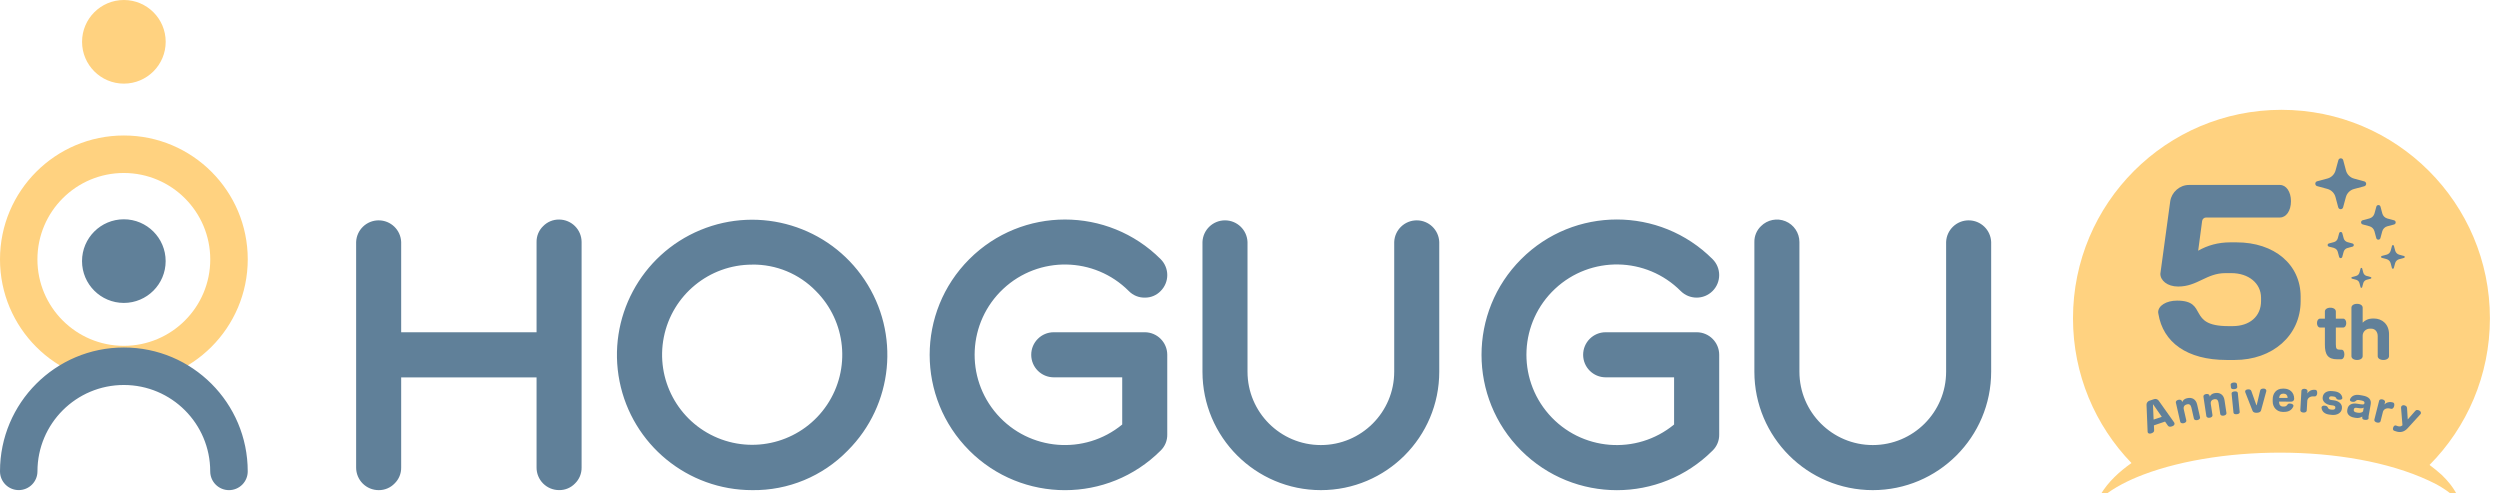 <svg width="228" height="45" viewBox="0 0 228 45" fill="none" xmlns="http://www.w3.org/2000/svg">
<g clip-path="url(#clip0_287_266)">
<path fill-rule="evenodd" clip-rule="evenodd" d="M15.111 3.81C15.113 5.917 13.405 7.626 11.299 7.627C9.192 7.627 7.484 5.919 7.484 3.812C7.485 1.705 9.194 -0.002 11.301 1.46809e-06C13.404 0.002 15.109 1.707 15.111 3.81ZM11.297 15.776C6.944 15.774 3.414 19.302 3.413 23.655C3.412 28.009 6.94 31.538 11.293 31.539C15.647 31.539 19.176 28.01 19.176 23.657C19.171 19.307 15.647 15.782 11.297 15.776ZM11.297 34.952C5.058 34.952 -0.001 29.893 5.44734e-08 23.653C5.44734e-08 17.414 5.059 12.356 11.299 12.357C17.537 12.357 22.596 17.416 22.595 23.655C22.585 29.89 17.532 34.94 11.297 34.945V34.952Z" fill="#FFD280"/>
<path fill-rule="evenodd" clip-rule="evenodd" d="M20.884 44.7C19.939 44.7 19.172 43.934 19.172 42.989C19.172 38.638 15.645 35.111 11.294 35.111C6.943 35.111 3.416 38.638 3.416 42.989C3.416 43.932 2.651 44.697 1.708 44.697C0.765 44.697 4.08052e-07 43.932 4.08052e-07 42.989C-0.002 36.749 5.056 31.691 11.296 31.691C17.535 31.691 22.593 36.749 22.593 42.989C22.594 43.443 22.415 43.878 22.094 44.199C21.773 44.52 21.337 44.701 20.884 44.7ZM15.107 23.813C15.107 25.92 13.399 27.627 11.293 27.627C9.187 27.626 7.48 25.918 7.481 23.811C7.482 21.705 9.191 19.998 11.297 20C13.402 20.002 15.107 21.709 15.107 23.813ZM170.797 44.7C164.835 44.697 160.003 39.864 159.999 33.903V22.069C159.99 21.525 160.209 21.002 160.601 20.626C161.187 20.038 162.069 19.861 162.836 20.177C163.603 20.493 164.105 21.239 164.107 22.069V33.899C164.107 37.594 167.102 40.589 170.797 40.589C174.491 40.589 177.486 37.594 177.486 33.899V22.069C177.531 20.967 178.437 20.096 179.54 20.096C180.644 20.096 181.55 20.967 181.594 22.069V33.899C181.593 39.862 176.76 44.697 170.797 44.7ZM138.731 41.089C133.91 36.27 133.91 28.454 138.73 23.634C143.551 18.813 151.366 18.813 156.187 23.634C156.99 24.436 156.99 25.738 156.187 26.541C155.384 27.344 154.082 27.344 153.279 26.541C150.141 23.392 145.069 23.302 141.821 26.339C138.573 29.376 138.323 34.442 141.255 37.785C144.187 41.128 149.243 41.54 152.677 38.715V34.412H146.437C145.302 34.412 144.382 33.492 144.382 32.357C144.382 31.221 145.302 30.301 146.437 30.301H154.742C155.871 30.305 156.786 31.218 156.791 32.347V39.629C156.802 40.179 156.584 40.709 156.189 41.092C151.367 45.908 143.556 45.908 138.735 41.092L138.731 41.089ZM120.463 44.7C114.501 44.697 109.669 39.864 109.665 33.903V22.069C109.709 20.966 110.616 20.096 111.719 20.096C112.822 20.096 113.729 20.966 113.773 22.069V33.899C113.773 37.594 116.768 40.589 120.463 40.589C124.157 40.589 127.152 37.594 127.152 33.899V22.069C127.197 20.966 128.103 20.096 129.206 20.096C130.31 20.096 131.216 20.966 131.26 22.069L131.26 33.899C131.262 39.864 126.427 44.7 120.463 44.7ZM88.401 41.089C83.581 36.27 83.58 28.456 88.399 23.636C93.218 18.816 101.032 18.816 105.852 23.634C106.238 24.02 106.455 24.542 106.455 25.088C106.455 25.633 106.238 26.156 105.852 26.541C105.475 26.933 104.952 27.152 104.409 27.143C103.858 27.154 103.329 26.936 102.945 26.541C99.806 23.395 94.738 23.309 91.493 26.346C88.249 29.382 88 34.445 90.93 37.785C93.861 41.126 98.914 41.537 102.346 38.715V34.412H96.103C94.968 34.412 94.048 33.492 94.048 32.357C94.048 31.221 94.968 30.301 96.103 30.301H104.409C105.536 30.307 106.449 31.219 106.454 32.347V39.629C106.465 40.179 106.247 40.709 105.852 41.092C101.031 45.907 93.221 45.907 88.401 41.092V41.089ZM68.599 24.134C64.68 24.134 61.306 26.903 60.541 30.747C59.776 34.591 61.834 38.44 65.455 39.941C69.076 41.441 73.252 40.174 75.43 36.915C77.608 33.656 77.18 29.312 74.409 26.541C72.886 24.973 70.785 24.101 68.599 24.131V24.134ZM68.599 44.7C62.717 44.702 57.652 40.547 56.503 34.778C55.355 29.008 58.442 23.231 63.876 20.979C69.311 18.727 75.58 20.628 78.848 25.519C82.117 30.41 81.475 36.929 77.315 41.089C75.029 43.439 71.877 44.745 68.599 44.7ZM34.541 44.7C33.994 44.703 33.468 44.486 33.08 44.099C32.693 43.712 32.477 43.186 32.479 42.638L32.479 22.069C32.523 20.966 33.43 20.096 34.533 20.096C35.636 20.096 36.543 20.966 36.587 22.069V30.305H48.934V22.069C48.926 21.526 49.142 21.003 49.533 20.626C49.916 20.231 50.446 20.013 50.996 20.023C52.124 20.029 53.036 20.941 53.042 22.069V42.635C53.051 43.184 52.833 43.712 52.439 44.094C52.062 44.486 51.54 44.704 50.996 44.697C50.448 44.7 49.922 44.483 49.535 44.096C49.148 43.709 48.931 43.182 48.934 42.635L48.934 34.416H36.587V42.635C36.597 43.184 36.379 43.712 35.984 44.094C35.607 44.486 35.085 44.704 34.541 44.7Z" fill="#608099"/>
<g clip-path="url(#clip1_287_266)">
<path d="M222.685 43.311C222.333 42.992 221.962 42.69 221.575 42.403C224.977 38.968 227.08 34.244 227.08 29.027C227.08 18.528 218.568 10.016 208.068 10.016C197.569 10.016 189.057 18.528 189.057 29.027C189.057 34.155 191.089 38.809 194.391 42.229C193.294 43.003 192.277 43.928 191.584 45.084L191.562 45.122C191.533 45.17 191.535 45.232 191.572 45.278C191.62 45.338 191.706 45.347 191.765 45.3C192.857 44.427 194.129 43.801 195.436 43.299C202.875 40.473 215.079 40.486 222.197 44.166C222.806 44.501 223.389 44.891 223.903 45.36C223.944 45.399 224.008 45.408 224.059 45.38C224.126 45.344 224.152 45.263 224.117 45.195C223.766 44.486 223.258 43.858 222.687 43.311H222.685Z" fill="#FFD280"/>
<path d="M213.699 29.871H213.029V31.395C213.029 31.812 213.092 31.894 213.453 31.894H213.548C213.712 31.894 213.807 32.072 213.807 32.33C213.807 32.589 213.675 32.767 213.51 32.767H213.156C212.284 32.767 212.03 32.317 212.03 31.439V29.87H211.587C211.429 29.87 211.309 29.706 211.309 29.466C211.309 29.225 211.429 29.061 211.587 29.061H212.03V28.403C212.03 28.213 212.232 28.062 212.53 28.062C212.827 28.062 213.029 28.215 213.029 28.403V29.061H213.699C213.857 29.061 213.978 29.225 213.978 29.466C213.978 29.706 213.857 29.87 213.699 29.87V29.871Z" fill="#618099"/>
<path d="M217.365 32.83C217.056 32.83 216.847 32.678 216.847 32.483V30.65C216.847 30.284 216.631 29.973 216.252 29.973H216.139C215.784 29.973 215.475 30.246 215.475 30.618V32.483C215.475 32.678 215.273 32.83 214.964 32.83C214.655 32.83 214.451 32.678 214.451 32.483V28.058C214.451 27.862 214.653 27.71 214.964 27.71C215.274 27.71 215.475 27.862 215.475 28.058V29.429C215.684 29.208 215.987 29.05 216.417 29.05H216.519C217.234 29.05 217.879 29.556 217.879 30.478V32.483C217.879 32.678 217.67 32.83 217.366 32.83H217.365Z" fill="#618099"/>
<path d="M203.802 32.83H203.081C199.431 32.83 197.266 31.206 196.844 28.619C196.844 28.579 196.824 28.518 196.824 28.479C196.824 27.878 197.567 27.416 198.549 27.416C201.436 27.416 199.39 29.742 203.221 29.742H203.621C205.166 29.742 206.208 28.859 206.208 27.456V27.155C206.208 25.831 205.065 24.909 203.501 24.909H202.959C201.215 24.909 200.413 26.132 198.648 26.132C197.645 26.132 197.024 25.57 197.024 24.969L197.926 18.352C198.046 17.53 198.789 16.868 199.631 16.868H207.933C208.494 16.868 208.936 17.469 208.936 18.352C208.936 19.235 208.494 19.836 207.933 19.836H201.195C201.014 19.836 200.854 19.976 200.834 20.157L200.474 22.864C201.315 22.384 202.279 22.102 203.402 22.102H203.963C207.432 22.102 209.818 24.128 209.818 27.054V27.456C209.818 30.605 207.251 32.83 203.802 32.83Z" fill="#618099"/>
<path d="M215.474 20.087L216.095 19.922C216.317 19.862 216.493 19.688 216.554 19.464L216.723 18.845C216.747 18.759 216.822 18.701 216.912 18.701C217.002 18.701 217.077 18.759 217.101 18.846L217.266 19.467C217.325 19.689 217.5 19.865 217.723 19.926L218.343 20.093C218.43 20.117 218.488 20.194 218.487 20.284C218.487 20.373 218.429 20.449 218.341 20.473L217.72 20.638C217.498 20.697 217.323 20.872 217.262 21.095L217.094 21.715C217.07 21.801 216.995 21.859 216.905 21.859C216.815 21.859 216.739 21.801 216.716 21.713L216.551 21.092C216.492 20.87 216.317 20.695 216.094 20.634L215.474 20.466C215.387 20.442 215.329 20.366 215.33 20.276C215.33 20.186 215.388 20.111 215.475 20.087H215.474Z" fill="#618099"/>
<path d="M217.22 23.342L217.665 23.224C217.842 23.176 217.982 23.037 218.031 22.86L218.151 22.416C218.162 22.377 218.196 22.35 218.237 22.35C218.278 22.35 218.312 22.377 218.323 22.416L218.442 22.861C218.49 23.038 218.628 23.179 218.805 23.227L219.249 23.348C219.289 23.358 219.315 23.393 219.314 23.434C219.314 23.475 219.288 23.509 219.248 23.52L218.803 23.638C218.626 23.686 218.486 23.825 218.437 24.002L218.316 24.446C218.306 24.485 218.272 24.512 218.231 24.512C218.19 24.512 218.155 24.485 218.145 24.446L218.026 24C217.978 23.823 217.839 23.683 217.662 23.634L217.218 23.514C217.179 23.504 217.152 23.469 217.152 23.428C217.152 23.387 217.179 23.353 217.218 23.342H217.22Z" fill="#618099"/>
<path d="M211.325 16.531L212.263 16.281C212.622 16.186 212.905 15.903 213.003 15.545L213.258 14.609C213.286 14.507 213.374 14.44 213.48 14.44C213.586 14.44 213.674 14.508 213.702 14.61L213.952 15.548C214.047 15.908 214.329 16.19 214.688 16.288L215.624 16.543C215.726 16.571 215.794 16.661 215.794 16.765C215.794 16.871 215.725 16.959 215.623 16.987L214.685 17.237C214.326 17.333 214.043 17.615 213.945 17.973L213.69 18.91C213.662 19.011 213.574 19.079 213.468 19.079C213.362 19.079 213.274 19.01 213.246 18.908L212.996 17.97C212.901 17.611 212.618 17.328 212.26 17.23L211.323 16.975C211.222 16.947 211.154 16.858 211.154 16.753C211.154 16.649 211.223 16.559 211.325 16.531Z" fill="#618099"/>
<path d="M212.391 22.205L212.859 22.079C213.026 22.035 213.159 21.902 213.205 21.735L213.332 21.267C213.349 21.202 213.407 21.157 213.474 21.157C213.542 21.157 213.6 21.201 213.617 21.267L213.743 21.735C213.788 21.902 213.92 22.035 214.088 22.081L214.555 22.208C214.621 22.225 214.665 22.283 214.665 22.35C214.665 22.418 214.62 22.476 214.555 22.493L214.088 22.619C213.92 22.664 213.788 22.796 213.741 22.963L213.614 23.431C213.597 23.496 213.539 23.541 213.472 23.541C213.404 23.541 213.346 23.496 213.329 23.431L213.204 22.963C213.159 22.796 213.026 22.664 212.859 22.617L212.391 22.491C212.325 22.473 212.281 22.415 212.281 22.348C212.281 22.28 212.326 22.222 212.391 22.205Z" fill="#618099"/>
<path d="M214.501 25.266L214.876 25.166C215.025 25.126 215.144 25.009 215.184 24.86L215.286 24.484C215.295 24.451 215.324 24.429 215.358 24.429C215.393 24.429 215.422 24.451 215.431 24.484L215.531 24.86C215.571 25.009 215.689 25.128 215.838 25.167L216.213 25.269C216.246 25.278 216.269 25.307 216.269 25.342C216.269 25.376 216.246 25.405 216.213 25.414L215.838 25.515C215.689 25.555 215.57 25.672 215.53 25.821L215.428 26.197C215.419 26.23 215.39 26.252 215.356 26.252C215.321 26.252 215.292 26.23 215.283 26.197L215.183 25.821C215.143 25.672 215.025 25.553 214.876 25.514L214.501 25.412C214.468 25.402 214.445 25.373 214.445 25.339C214.445 25.305 214.468 25.276 214.501 25.266Z" fill="#618099"/>
<path d="M198.099 38.88C197.885 38.953 197.779 38.92 197.704 38.81L197.453 38.448L196.437 38.793L196.457 39.245C196.463 39.376 196.372 39.463 196.202 39.521C196.046 39.574 195.91 39.541 195.873 39.433C195.869 39.419 195.866 39.401 195.863 39.383L195.763 36.909C195.758 36.76 195.863 36.602 196.006 36.553L196.458 36.4C196.601 36.351 196.78 36.412 196.868 36.534L198.28 38.524C198.291 38.544 198.3 38.559 198.306 38.579C198.345 38.691 198.292 38.816 198.098 38.88H198.099ZM196.376 36.892C196.368 36.88 196.363 36.873 196.356 36.876C196.352 36.876 196.348 36.886 196.35 36.901L196.41 38.266L197.154 38.014L196.376 36.892Z" fill="#618099"/>
<path d="M200.408 38.311C200.241 38.349 200.11 38.291 200.086 38.185L199.853 37.164C199.795 36.909 199.646 36.832 199.489 36.868L199.433 36.881C199.244 36.923 199.103 37.078 199.16 37.326L199.391 38.344C199.415 38.448 199.322 38.558 199.157 38.595C198.993 38.632 198.861 38.574 198.837 38.469L198.438 36.713C198.414 36.609 198.507 36.499 198.672 36.462C198.836 36.425 198.968 36.483 198.992 36.588L199.01 36.671C199.088 36.499 199.23 36.371 199.428 36.326L199.494 36.312C199.882 36.223 200.264 36.383 200.382 36.901L200.645 38.059C200.669 38.163 200.576 38.273 200.408 38.311Z" fill="#618099"/>
<path d="M202.798 37.91C202.627 37.935 202.502 37.868 202.486 37.761L202.33 36.725C202.292 36.466 202.148 36.379 201.988 36.403L201.931 36.411C201.739 36.44 201.587 36.582 201.624 36.833L201.779 37.865C201.795 37.972 201.694 38.074 201.528 38.099C201.361 38.124 201.235 38.057 201.219 37.95L200.952 36.169C200.936 36.062 201.036 35.96 201.203 35.935C201.369 35.91 201.496 35.978 201.512 36.084L201.525 36.169C201.616 36.002 201.766 35.886 201.968 35.856L202.035 35.845C202.429 35.786 202.798 35.973 202.877 36.498L203.053 37.671C203.069 37.778 202.968 37.88 202.798 37.905V37.91Z" fill="#618099"/>
<path d="M203.769 35.491C203.595 35.508 203.473 35.455 203.463 35.348L203.436 35.088C203.426 34.981 203.534 34.906 203.708 34.888C203.88 34.871 204 34.924 204.011 35.031L204.037 35.291C204.048 35.398 203.94 35.474 203.769 35.491ZM203.997 37.778C203.825 37.795 203.704 37.742 203.694 37.636L203.521 35.894C203.51 35.787 203.619 35.712 203.789 35.694C203.957 35.677 204.077 35.73 204.088 35.837L204.261 37.579C204.271 37.686 204.163 37.761 203.997 37.778Z" fill="#618099"/>
<path d="M206.684 35.684L206.206 37.436C206.173 37.56 206.033 37.635 205.833 37.646C205.63 37.657 205.483 37.596 205.437 37.477L204.77 35.778C204.762 35.756 204.756 35.735 204.755 35.717C204.75 35.61 204.834 35.519 205.021 35.509C205.196 35.5 205.285 35.557 205.323 35.663L205.778 36.942C205.786 36.955 205.79 36.963 205.796 36.963C205.803 36.963 205.811 36.955 205.814 36.94L206.125 35.62C206.152 35.511 206.235 35.446 206.411 35.437C206.601 35.427 206.686 35.533 206.691 35.633C206.691 35.651 206.69 35.666 206.687 35.684H206.684Z" fill="#618099"/>
<path d="M208.957 36.631L207.852 36.626V36.68C207.851 36.91 207.983 37.075 208.201 37.077H208.291C208.646 37.079 208.543 36.799 208.816 36.8C209.052 36.8 209.166 36.913 209.166 37.007C209.166 37.021 209.166 37.036 209.158 37.05C209.027 37.365 208.772 37.568 208.302 37.566H208.183C207.641 37.562 207.267 37.133 207.27 36.614V36.403C207.274 35.879 207.595 35.439 208.193 35.443H208.304C208.798 35.446 209.23 35.764 209.228 36.367V36.384C209.228 36.524 209.097 36.634 208.954 36.634L208.957 36.631ZM208.633 36.236C208.601 36.01 208.471 35.906 208.291 35.904H208.209C208.023 35.903 207.875 36.035 207.856 36.289L208.584 36.293C208.613 36.293 208.634 36.276 208.634 36.247V36.236H208.633Z" fill="#618099"/>
<path d="M211.108 36.154L211.026 36.149C210.682 36.129 210.468 36.294 210.426 36.528L210.374 37.445C210.368 37.556 210.245 37.636 210.073 37.626C209.897 37.617 209.784 37.525 209.79 37.413L209.889 35.634C209.895 35.529 210.011 35.45 210.179 35.459C210.344 35.468 210.45 35.561 210.444 35.664L210.432 35.876C210.559 35.671 210.785 35.532 211.097 35.55L211.166 35.554C211.281 35.561 211.338 35.687 211.328 35.865C211.319 36.043 211.219 36.161 211.108 36.154Z" fill="#618099"/>
<path d="M212.648 37.835L212.459 37.814C212.031 37.767 211.756 37.549 211.723 37.189C211.723 37.178 211.722 37.17 211.723 37.16C211.734 37.067 211.82 36.972 212.026 36.995C212.41 37.037 212.204 37.31 212.557 37.349L212.675 37.362C212.895 37.386 212.971 37.289 212.979 37.218L212.981 37.197C212.997 37.058 212.939 36.993 212.696 36.967L212.607 36.958C212.095 36.901 211.789 36.594 211.826 36.256L211.832 36.214C211.871 35.857 212.194 35.611 212.706 35.668L212.899 35.689C213.313 35.734 213.584 35.959 213.621 36.284C213.623 36.294 213.622 36.302 213.621 36.317C213.613 36.384 213.552 36.482 213.281 36.453C212.971 36.418 213.161 36.198 212.804 36.159L212.722 36.15C212.498 36.125 212.428 36.175 212.416 36.286L212.413 36.311C212.402 36.408 212.461 36.465 212.675 36.488L212.799 36.502C213.315 36.558 213.626 36.848 213.585 37.226L213.58 37.276C213.54 37.639 213.162 37.894 212.65 37.837L212.648 37.835Z" fill="#618099"/>
<path d="M215.628 38.283C215.424 38.247 215.432 38.16 215.439 37.991C215.268 38.095 215.072 38.152 214.832 38.108L214.684 38.082C214.215 37.999 214.015 37.705 214.071 37.391L214.084 37.313C214.156 36.907 214.492 36.733 214.997 36.823C215.519 36.915 215.582 36.909 215.635 36.794L215.639 36.773C215.656 36.677 215.627 36.57 215.367 36.524L215.147 36.486C214.784 36.421 214.925 36.712 214.505 36.638C214.36 36.613 214.298 36.532 214.314 36.447C214.316 36.433 214.318 36.422 214.324 36.409C214.447 36.129 214.742 35.944 215.225 36.03L215.479 36.075C216.058 36.178 216.282 36.45 216.206 36.885L216.013 37.976C216.002 38.036 216.024 38.098 216.013 38.159C215.985 38.315 215.747 38.304 215.627 38.283H215.628ZM215.57 37.173C215.476 37.247 215.284 37.254 215.007 37.205C214.87 37.181 214.702 37.158 214.67 37.338L214.663 37.384C214.641 37.505 214.737 37.587 214.912 37.618L215.033 37.639C215.244 37.676 215.447 37.622 215.511 37.51L215.57 37.174V37.173Z" fill="#618099"/>
<path d="M218.074 37.285L217.993 37.266C217.659 37.181 217.418 37.303 217.332 37.525L217.108 38.415C217.08 38.524 216.945 38.578 216.777 38.535C216.607 38.493 216.513 38.38 216.541 38.273L216.976 36.544C217.001 36.444 217.13 36.387 217.293 36.428C217.453 36.469 217.54 36.579 217.515 36.68L217.463 36.885C217.626 36.708 217.876 36.616 218.178 36.691L218.244 36.708C218.355 36.736 218.388 36.871 218.345 37.044C218.301 37.218 218.181 37.313 218.072 37.285H218.074Z" fill="#618099"/>
<path d="M220.74 37.78L219.572 39.06C219.276 39.386 218.913 39.48 218.514 39.34L218.338 39.279C218.247 39.248 218.208 39.127 218.259 38.986C218.307 38.843 218.412 38.773 218.504 38.805L218.664 38.861C218.847 38.924 218.971 38.895 219.104 38.785L218.975 37.182C218.971 37.151 218.976 37.122 218.987 37.095C219.026 36.98 219.165 36.922 219.304 36.97C219.47 37.028 219.515 37.105 219.522 37.217L219.587 38.254L220.271 37.478C220.346 37.394 220.419 37.36 220.592 37.419C220.765 37.48 220.814 37.621 220.78 37.72C220.772 37.744 220.761 37.763 220.744 37.78H220.74Z" fill="#618099"/>
</g>
</g>
<defs>
<clipPath id="clip0_287_266">
<rect width="228" height="45" fill="white"/>
</clipPath>
<clipPath id="clip1_287_266">
<rect width="38.055" height="35.412" fill="white" transform="translate(189.041 10)"/>
</clipPath>
</defs>
</svg>
